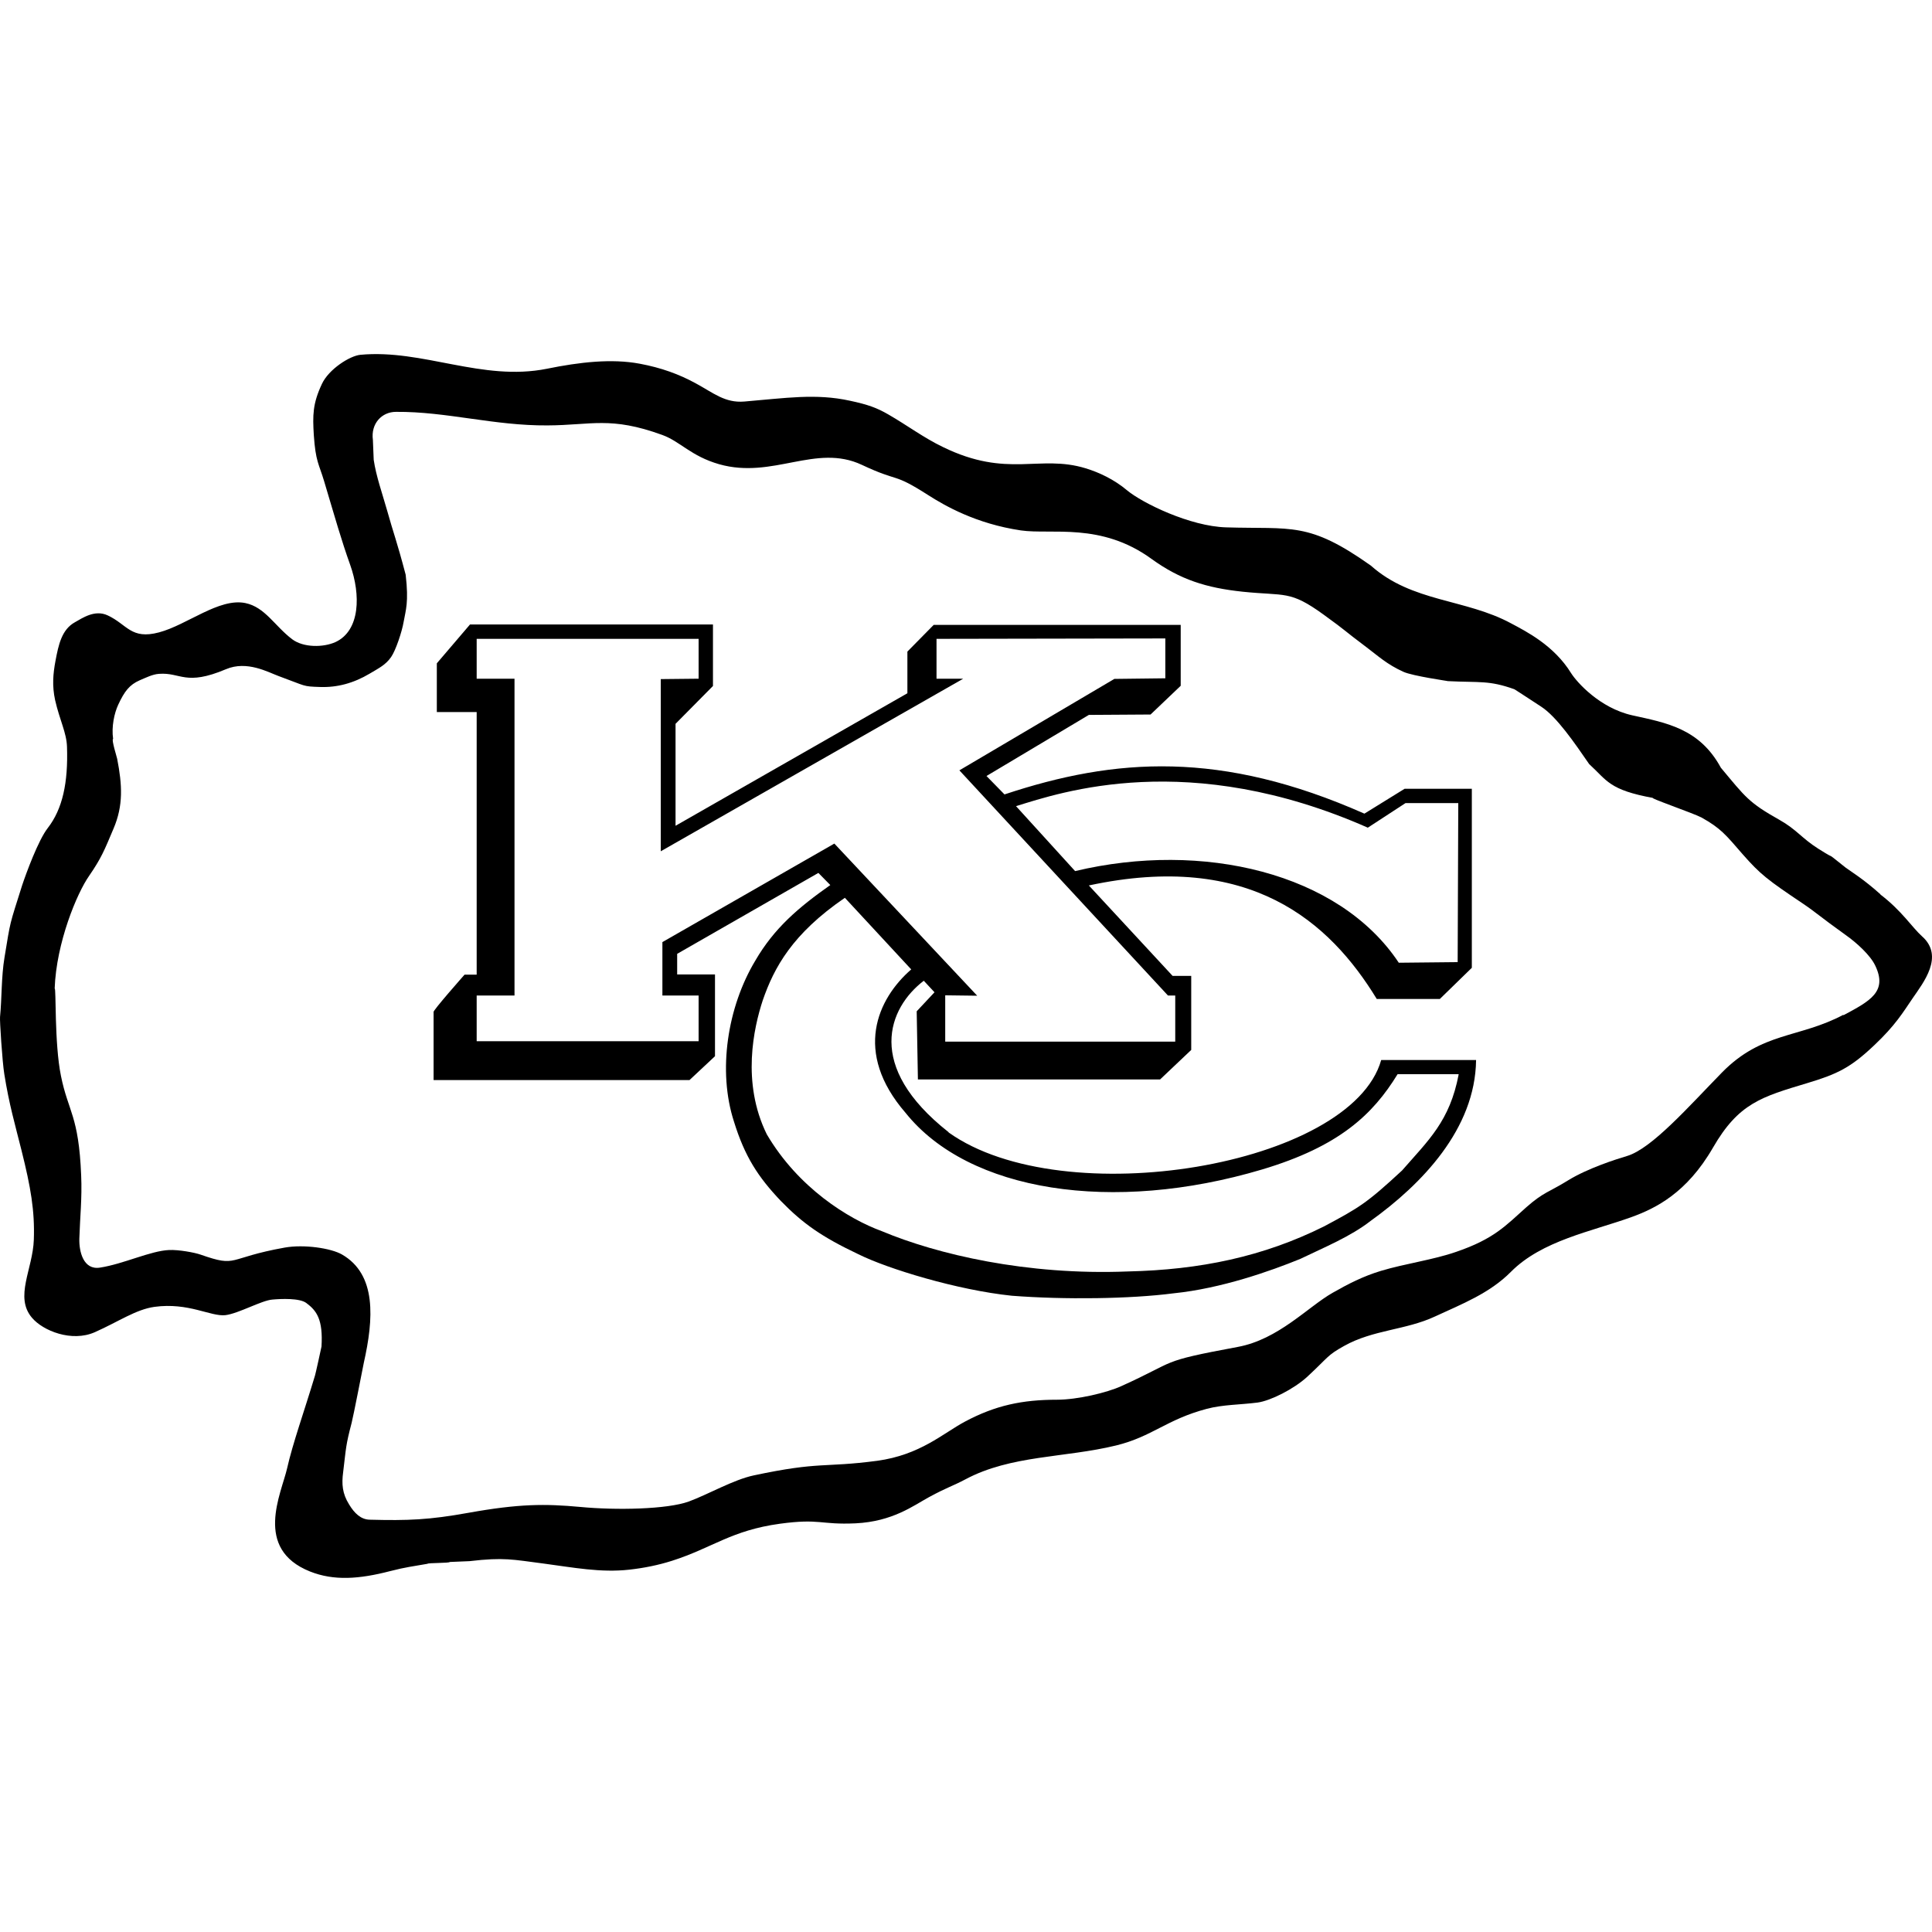 <svg width="200" height="200" viewBox="0 0 200 200" fill="none" xmlns="http://www.w3.org/2000/svg">
<path d="M194.646 92.563C192.95 91.034 191.547 90.175 191.065 89.819C188.51 87.809 190.667 89.4 188.217 87.851C186.499 86.761 185.997 85.882 184.217 84.877C181.012 83.076 180.698 82.531 178.143 79.474C175.923 75.39 172.468 74.824 168.97 74.049C165.599 73.295 163.232 70.615 162.646 69.693C160.866 66.803 157.975 65.358 156.447 64.541C151.693 61.965 146.185 62.363 141.912 58.552C135.441 53.965 133.745 54.803 126.938 54.593C123.19 54.489 118.268 52.08 116.676 50.761C115.336 49.63 113.765 48.897 112.383 48.478C107.587 47.012 104.32 49.546 97.618 46.279C95.65 45.337 93.891 44.017 91.964 42.907C90.77 42.216 89.849 41.881 87.985 41.483C84.445 40.708 81.346 41.211 77.053 41.567C75.042 41.735 73.848 40.667 71.984 39.661C70.288 38.74 68.466 38.07 66.225 37.651C63.314 37.106 60.005 37.483 56.612 38.174C49.911 39.515 43.775 36.122 37.303 36.729C36.214 36.834 34.036 38.216 33.324 39.745C32.361 41.797 32.361 42.991 32.486 45.044C32.675 47.808 33.01 47.996 33.555 49.819C34.727 53.735 35.314 55.85 36.256 58.489C37.345 61.547 37.303 65.274 34.727 66.468C33.471 67.034 31.418 67.054 30.246 66.175C28.424 64.793 27.439 62.845 25.387 62.426C22.664 61.882 19.376 64.688 16.465 65.463C13.554 66.238 13.177 64.646 11.146 63.704C9.806 63.075 8.507 63.997 7.753 64.416C6.392 65.17 6.057 66.74 5.743 68.416C5.491 69.756 5.387 70.992 5.701 72.458C6.182 74.573 6.894 75.85 6.936 77.316C7.062 81.023 6.476 83.746 4.947 85.714C3.962 86.971 2.706 90.406 2.287 91.662C0.947 95.913 1.114 95.18 0.465 99.118C0.13 101.128 0.193 103.39 0.004 105.275C-0.038 105.61 0.235 109.903 0.444 111.181C0.947 114.343 1.554 116.396 2.224 119.076C3.188 122.93 3.606 125.338 3.502 128.333C3.397 131.391 1.47 134.26 3.313 136.417C4.444 137.757 7.418 138.972 9.826 137.904C12.277 136.815 14.057 135.558 15.984 135.286C19.523 134.804 21.806 136.312 23.334 136.145C24.696 135.977 27.083 134.616 28.193 134.532C29.094 134.448 31.02 134.364 31.712 134.888C32.78 135.684 33.45 136.584 33.282 139.391C33.282 139.433 32.633 142.365 32.612 142.385C31.502 146.071 30.288 149.464 29.722 151.998C29.115 154.637 26.225 160.333 32.089 162.679C34.56 163.663 37.178 163.475 40.403 162.637C42.036 162.218 42.727 162.155 44.256 161.883C44.256 161.778 46.56 161.82 46.56 161.695L48.592 161.611C52.194 161.192 53.052 161.443 56.298 161.862C59.314 162.26 62.183 162.826 65.157 162.49C66.644 162.323 68.131 162.03 69.576 161.569C73.765 160.229 75.691 158.428 80.739 157.736C84.906 157.171 84.906 157.862 88.571 157.695C92.404 157.506 94.54 155.873 96.152 154.993C98.121 153.925 98.624 153.841 99.922 153.15C104.655 150.616 110.226 150.93 115.545 149.632C119.294 148.71 120.739 146.951 124.928 145.841C126.582 145.401 128.404 145.422 130.184 145.192C131.546 145.003 133.933 143.789 135.294 142.553C137.598 140.417 137.347 140.333 139.148 139.328C142.143 137.652 145.514 137.694 148.53 136.291C151.337 134.993 154.206 133.883 156.405 131.663C159.63 128.417 164.719 127.495 168.908 125.987C171.379 125.087 174.604 123.516 177.327 118.804C179.986 114.197 182.353 113.547 187.086 112.123C190.227 111.181 191.589 110.511 194.018 108.207C196.196 106.155 196.992 104.814 197.976 103.369C199.107 101.715 201.306 98.992 198.96 96.919C197.934 95.997 196.887 94.301 194.667 92.605L194.646 92.563ZM190.835 105.045C186.227 107.495 182.416 106.783 178.248 111.034C174.792 114.573 171.002 118.888 168.447 119.663C167.316 119.998 164.363 120.94 162.352 122.176C160.363 123.411 159.797 123.39 157.996 124.982C155.86 126.888 154.666 128.249 150.75 129.589C148.342 130.427 145.473 130.804 142.959 131.558C141.096 132.124 139.588 132.898 137.933 133.841C135.399 135.286 132.341 138.658 128.132 139.433C119.797 140.982 122.017 140.815 116.069 143.495C114.603 144.166 111.545 144.899 109.409 144.899C105.828 144.899 103.043 145.485 99.901 147.16C97.618 148.375 95.273 150.616 90.791 151.223C85.241 151.956 84.927 151.265 78.037 152.731C75.943 153.171 73.304 154.7 71.314 155.433C69.073 156.25 63.796 156.354 60.068 155.998C56.424 155.663 53.743 155.663 48.487 156.606C44.424 157.339 42.225 157.422 38.267 157.318C37.366 157.297 36.696 156.668 36.13 155.726C35.439 154.616 35.356 153.632 35.523 152.396C35.837 149.82 35.775 149.694 36.403 147.286C36.591 146.553 37.513 141.82 37.659 141.087C38.686 136.521 39 131.935 35.398 129.862C34.267 129.212 31.481 128.794 29.471 129.15C23.397 130.239 24.675 131.244 20.779 129.883C20.13 129.652 18.476 129.359 17.512 129.401C15.565 129.485 12.8 130.846 10.35 131.223C8.633 131.495 8.172 129.568 8.214 128.207C8.277 126.071 8.507 124.04 8.402 121.673C8.151 115.453 7.062 115.118 6.308 111.369C5.617 107.977 5.826 102.196 5.659 102.343C5.826 97.568 7.983 92.437 9.219 90.678C10.497 88.814 10.79 88.06 11.753 85.777C12.779 83.369 12.654 81.254 12.13 78.552C12.13 78.489 11.502 76.5 11.711 76.5C11.523 75.222 11.837 73.819 12.235 72.96C12.884 71.557 13.408 70.887 14.455 70.426C15.104 70.154 15.795 69.798 16.465 69.756C18.727 69.588 19.188 71.055 23.397 69.274C25.575 68.353 27.753 69.588 28.843 69.986C31.774 71.055 31.272 71.055 33.136 71.117C34.916 71.18 36.612 70.719 38.267 69.735C39.209 69.17 39.921 68.835 40.487 68.018C40.968 67.327 41.617 65.379 41.785 64.374C41.995 63.159 42.33 62.384 41.995 59.494C41.052 55.913 40.717 55.159 40.089 52.897C39.565 51.054 38.937 49.295 38.686 47.599C38.686 47.557 38.602 45.546 38.602 45.546C38.371 43.85 39.523 42.635 40.989 42.635C46.225 42.593 51.147 44.08 56.675 44.038C61.241 44.017 63.189 43.075 68.55 45.023C70.414 45.693 71.524 47.222 74.456 48.059C80.026 49.63 84.445 45.881 89.22 48.122C93.179 49.986 92.341 48.855 96.069 51.243C97.807 52.353 101.032 54.217 105.681 54.908C108.886 55.368 113.975 54.049 119.21 57.861C122.163 59.997 124.865 60.855 128.635 61.253C133.074 61.714 133.514 61.086 137.012 63.62C139.588 65.484 138.876 65.065 141.473 67.013C142.645 67.892 143.567 68.772 145.284 69.547C146.247 69.986 149.996 70.51 149.871 70.51C153.2 70.677 154.122 70.405 156.761 71.348C156.719 71.306 159.19 72.918 159.567 73.17C161.159 74.217 162.981 76.877 164.51 79.097C166.373 80.793 166.541 81.777 171.19 82.615C170.29 82.447 175.358 84.207 176.133 84.625C178.122 85.735 178.646 86.406 180.405 88.437C182.227 90.51 182.96 91.076 186.646 93.547C188.07 94.51 188.342 94.845 191.065 96.793C192.196 97.589 193.62 98.887 194.123 99.956C195.421 102.657 193.599 103.62 190.814 105.107L190.835 105.045Z" fill="black"/>
<path d="M98.184 117.191C89.514 110.364 91.964 104.332 95.629 101.526L96.739 102.72L94.896 104.689L95.022 111.746H120.09L123.315 108.689V101.024H121.388L112.718 91.662C129.389 88.081 137.64 95.411 142.52 103.411H149.054L152.363 100.186V81.651H145.41L141.242 84.228C126.436 77.672 115.462 78.426 103.985 82.238L102.121 80.332L112.718 74.007L119.106 73.966L122.226 70.992V64.688H96.655L93.933 67.452V71.766L69.932 85.484V74.929L73.806 71.013V64.646H48.654L45.22 68.667V73.714H49.345V100.898H48.089C48.089 100.898 44.717 104.709 44.885 104.772V111.809H71.377L74.016 109.338V100.877H70.1V98.741L84.718 90.364L85.953 91.62C82.686 93.924 80.152 96.06 78.184 99.453C75.314 104.228 74.267 110.846 75.985 116.123C77.094 119.704 78.456 121.82 80.822 124.312C83.126 126.678 85.074 128.04 88.823 129.82C91.88 131.349 99.105 133.548 104.739 134.134C110.184 134.553 116.99 134.469 121.493 133.883C126.436 133.38 131.525 131.579 134.603 130.322C137.075 129.129 139.797 128.019 141.891 126.385C147.169 122.595 152.719 116.877 152.803 109.736H142.98C139.881 120.71 110.1 125.715 98.205 117.233L98.184 117.191ZM141.577 85.693L145.494 83.138H150.96L150.897 99.599L144.802 99.662C138.603 90.322 124.467 87.034 111.294 90.175L105.179 83.453C109.849 82.007 123.043 77.505 141.577 85.672V85.693ZM68.571 97.505V103.055H72.32V107.788H49.345V103.055H53.262V70.259H49.345V66.133H72.32V70.259L68.403 70.3V88.123L99.713 70.259H96.948V66.133L120.635 66.091V70.217L115.357 70.28L99.315 79.746L120.907 103.055H121.661V107.83H97.849V103.034L101.158 103.076L86.372 87.327L68.571 97.526V97.505ZM151.001 111.223C150.08 116.06 147.881 118.029 145.138 121.17C141.473 124.563 140.719 125.003 137.075 126.951C130.771 130.092 124.237 131.453 116.739 131.621C106.268 132.04 96.99 129.841 91.294 127.453C87.796 126.176 82.623 122.951 79.377 117.422C76.739 112.06 78.037 106.364 78.958 103.558C80.131 100.165 82.016 96.667 87.461 92.94L94.33 100.353C90.833 103.39 88.299 108.919 93.744 115.202C100.278 123.369 115.168 125.673 130.645 121.066C138.645 118.678 142.122 115.369 144.677 111.202H150.981L151.001 111.223Z" fill="black"/>
</svg>
